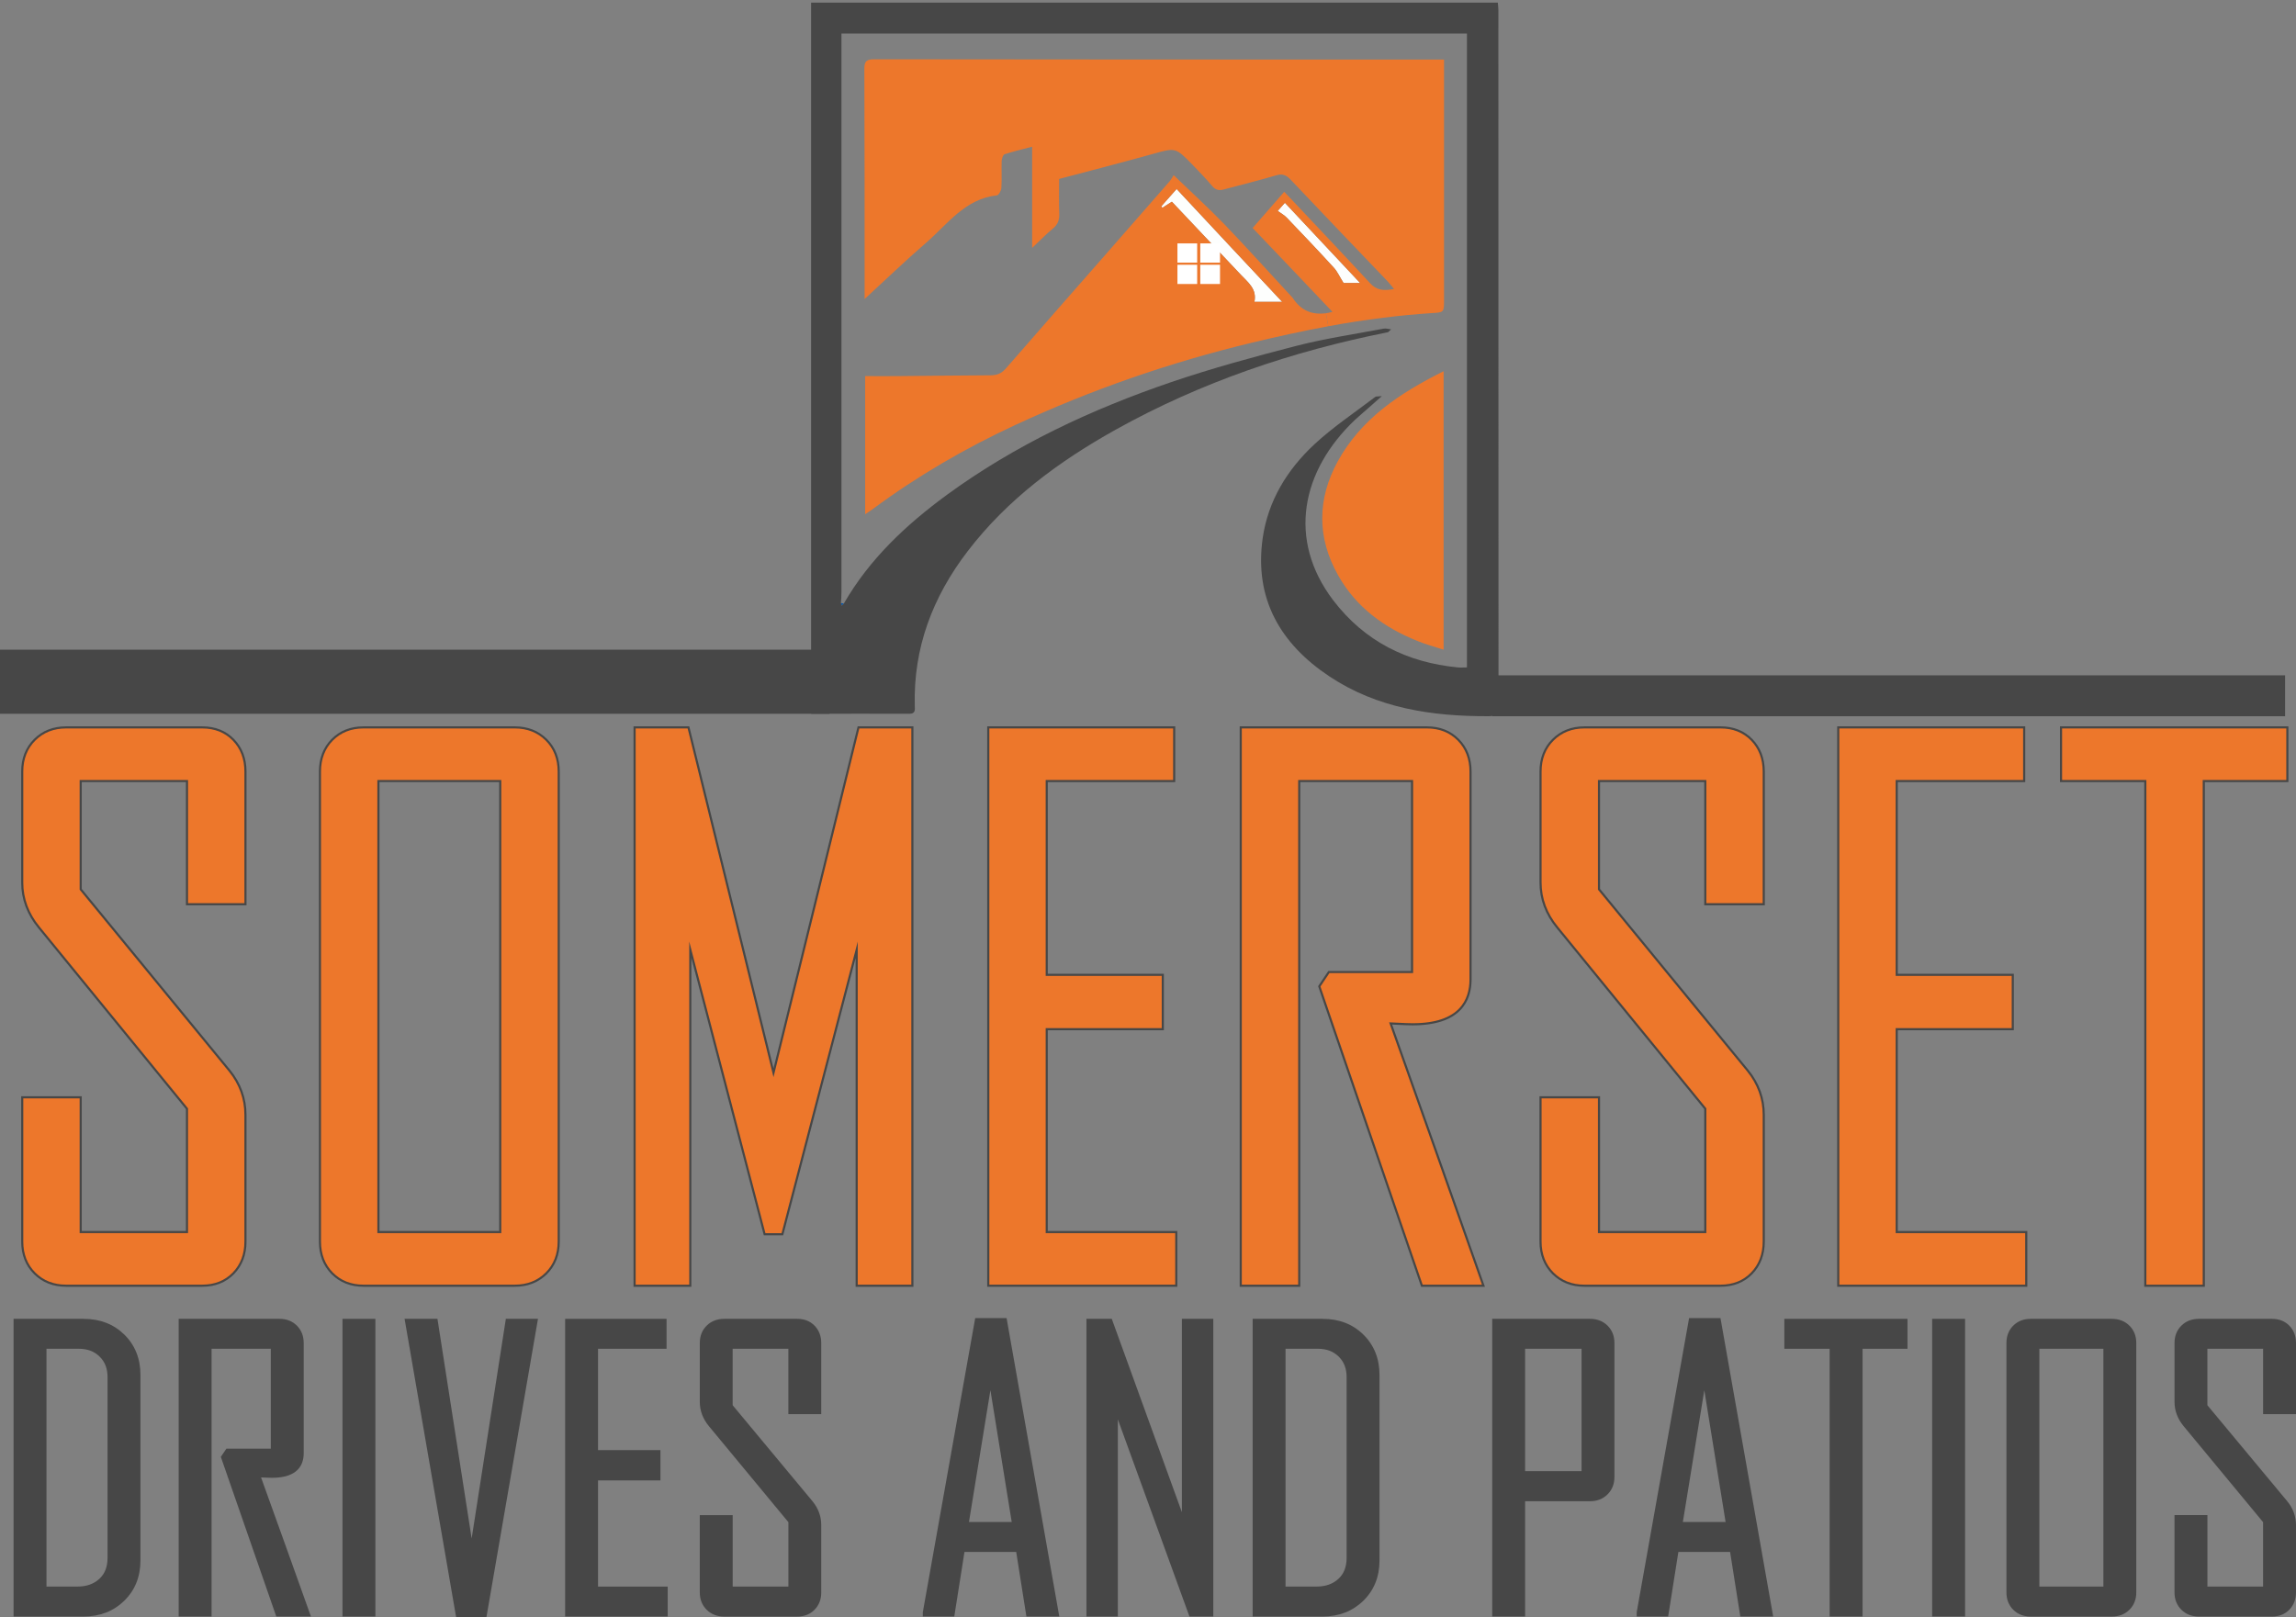 <?xml version="1.0" encoding="utf-8"?>
<!-- Generator: Adobe Illustrator 16.0.0, SVG Export Plug-In . SVG Version: 6.00 Build 0)  -->
<!DOCTYPE svg PUBLIC "-//W3C//DTD SVG 1.1//EN" "http://www.w3.org/Graphics/SVG/1.1/DTD/svg11.dtd">
<svg version="1.1" id="Layer_1" xmlns="http://www.w3.org/2000/svg" xmlns:xlink="http://www.w3.org/1999/xlink" x="0px" y="0px"
	 width="216.409px" height="152.462px" viewBox="0 2.801 216.409 152.462" enable-background="new 0 2.801 216.409 152.462"
	 xml:space="preserve">
<rect x="0" y="2.801" width="216.409" height="152.462" fill="#808080" stroke="none"/>
<g>
	<path fill="#ED772B" stroke="#474747" stroke-width="0.2" stroke-miterlimit="10" d="M19.062,71.374H6.235
		c-1.195,0-2.193,0.393-2.966,1.166c-0.779,0.776-1.174,1.785-1.174,2.996v10.459c0,1.543,0.531,2.972,1.578,4.243l13.95,17.085
		v11.627H7.606v-12.703H2.095v13.601c0,1.211,0.395,2.218,1.173,2.995c0.776,0.773,1.773,1.166,2.966,1.166h12.827
		c1.196,0,2.186-0.395,2.94-1.172c0.753-0.776,1.135-1.782,1.134-2.989v-11.944c0-1.54-0.509-2.946-1.514-4.18L7.606,86.64V76.432
		h10.018v11.612h5.512V75.536c0-1.208-0.382-2.214-1.135-2.99C21.246,71.768,20.257,71.374,19.062,71.374z"/>
	<path fill="#ED772B" stroke="#474747" stroke-width="0.2" stroke-miterlimit="10" d="M48.522,71.374H34.263
		c-1.196,0-2.19,0.394-2.954,1.169c-0.765,0.776-1.152,1.784-1.152,2.993v44.312c0,1.21,0.388,2.217,1.153,2.992
		c0.766,0.775,1.759,1.169,2.954,1.169h14.259c1.193,0,2.191-0.393,2.967-1.166c0.778-0.775,1.172-1.783,1.172-2.995V75.536
		c0-1.212-0.395-2.22-1.172-2.996C50.712,71.766,49.714,71.374,48.522,71.374z M47.149,76.432v42.519H35.668V76.432H47.149z"/>
	<polygon fill="#ED772B" stroke="#474747" stroke-width="0.2" stroke-miterlimit="10" points="72.906,103.93 64.891,71.374 
		59.813,71.374 59.813,124.009 65.064,124.009 65.064,92.337 72.07,119.158 73.741,119.158 80.746,92.342 80.746,124.009 
		85.996,124.009 85.996,71.374 80.917,71.374 	"/>
	<polygon fill="#ED772B" stroke="#474747" stroke-width="0.2" stroke-miterlimit="10" points="98.661,99.825 109.599,99.825 
		109.599,94.701 98.661,94.701 98.661,76.432 110.673,76.432 110.673,71.374 93.149,71.374 93.149,124.009 110.869,124.009 
		110.869,118.951 98.661,118.951 	"/>
	<path fill="#ED772B" stroke="#474747" stroke-width="0.2" stroke-miterlimit="10" d="M131.073,99.283
		c0.186,0.007,0.396,0.018,0.632,0.029c0.642,0.034,1.127,0.051,1.458,0.051c4.497,0,5.442-2.3,5.442-4.229V75.536
		c0-1.211-0.389-2.219-1.153-2.994c-0.767-0.775-1.761-1.168-2.954-1.168h-17.552v52.637h5.513V76.432h10.634v18.005h-7.841
		l-0.905,1.35l9.672,28.222h5.802l-0.235-0.668C136.757,115.302,133.922,107.282,131.073,99.283z"/>
	<path fill="#ED772B" stroke="#474747" stroke-width="0.2" stroke-miterlimit="10" d="M150.714,86.64V76.432h10.017v11.612h5.511
		V75.536c0-1.21-0.382-2.217-1.133-2.99c-0.754-0.777-1.744-1.172-2.941-1.172h-12.826c-1.194,0-2.192,0.393-2.965,1.166
		c-0.779,0.776-1.174,1.784-1.174,2.996v10.458c0,1.543,0.532,2.972,1.579,4.244l13.949,17.085v11.627h-10.017v-12.703h-5.512
		v13.601c0,1.211,0.395,2.219,1.174,2.995c0.774,0.773,1.771,1.166,2.965,1.166h12.826c1.198,0,2.188-0.395,2.941-1.172
		c0.75-0.773,1.133-1.779,1.134-2.989v-11.944c0-1.54-0.509-2.945-1.513-4.18L150.714,86.64z"/>
	<polygon fill="#ED772B" stroke="#474747" stroke-width="0.2" stroke-miterlimit="10" points="178.775,99.825 189.714,99.825 
		189.714,94.701 178.775,94.701 178.775,76.432 190.788,76.432 190.788,71.374 173.264,71.374 173.264,124.009 190.984,124.009 
		190.984,118.951 178.775,118.951 	"/>
	<polygon fill="#ED772B" stroke="#474747" stroke-width="0.2" stroke-miterlimit="10" points="194.262,71.374 194.262,76.432 
		202.206,76.432 202.206,124.01 207.717,124.01 207.717,76.432 215.595,76.432 215.595,71.374 	"/>
</g>
<g>
	<path fill="#474747" d="M7.881,127.132H1.28v28.063h6.601c1.53,0,2.818-0.5,3.83-1.486c1.013-0.988,1.527-2.268,1.527-3.802V132.42
		c0-1.532-0.511-2.812-1.518-3.801C10.715,127.632,9.423,127.132,7.881,127.132z M4.381,129.952h3.044
		c0.815,0,1.457,0.241,1.963,0.737c0.503,0.492,0.749,1.128,0.749,1.939v17.031c0,0.855-0.254,1.506-0.776,1.986
		c-0.53,0.487-1.209,0.726-2.076,0.726H4.381V129.952z"/>
	<path fill="#474747" d="M24.605,142.08c0.073,0.003,0.152,0.007,0.238,0.011c0.346,0.02,0.608,0.027,0.787,0.027
		c2.475,0,2.995-1.257,2.995-2.312v-10.397c0-0.661-0.215-1.211-0.641-1.637c-0.425-0.425-0.975-0.641-1.636-0.641h-9.506v28.063
		h3.101v-25.242h5.582v9.415h-4.184l-0.526,0.775l5.227,15.052h3.266l-0.159-0.446C27.639,150.514,26.125,146.292,24.605,142.08z"/>
	<rect x="32.28" y="127.132" fill="#474747" width="3.101" height="28.063"/>
	<polygon fill="#474747" points="44.456,147.839 41.232,127.132 38.134,127.132 42.993,155.263 45.848,155.263 50.707,127.132 
		47.679,127.132 	"/>
	<polygon fill="#474747" points="56.368,142.363 62.25,142.363 62.25,139.507 56.368,139.507 56.368,129.952 62.827,129.952 
		62.827,127.132 53.268,127.132 53.268,155.194 62.932,155.194 62.932,152.373 56.368,152.373 	"/>
	<path fill="#474747" d="M75.149,127.132h-6.896c-0.66,0-1.213,0.215-1.644,0.639c-0.432,0.426-0.65,0.977-0.65,1.639v5.549
		c0,0.835,0.291,1.607,0.864,2.296l7.486,9.044v6.075H69.06v-6.738h-3.102v7.282c0,0.662,0.219,1.213,0.651,1.64
		c0.43,0.424,0.983,0.639,1.643,0.639h6.896c0.662,0,1.21-0.216,1.629-0.643c0.418-0.425,0.63-0.976,0.63-1.636v-6.336
		c0-0.835-0.279-1.596-0.83-2.262l-7.52-9.044v-5.323h5.249v6.162h3.1v-6.705c0-0.66-0.212-1.209-0.63-1.635
		C76.359,127.348,75.811,127.132,75.149,127.132z"/>
	<path fill="#474747" d="M91.918,127.062L86.98,154.79v0.404h2.965l0.962-6.092h4.874l0.963,6.092h3.099l-4.967-28.132H91.918z
		 M95.359,146.282H91.33l2.021-12.425L95.359,146.282z"/>
	<polygon fill="#474747" points="111.399,145.363 104.79,127.132 102.402,127.132 102.402,155.194 105.363,155.194 105.363,136.609 
		112.112,155.194 114.36,155.194 114.36,127.132 111.399,127.132 	"/>
	<path fill="#474747" d="M124.669,127.132h-6.601v28.063h6.601c1.529,0,2.817-0.5,3.831-1.487c1.013-0.988,1.525-2.268,1.525-3.801
		V132.42c0-1.531-0.511-2.812-1.519-3.801C127.505,127.632,126.211,127.132,124.669,127.132z M121.169,129.952h3.045
		c0.814,0,1.456,0.241,1.963,0.737c0.504,0.493,0.748,1.128,0.748,1.939v17.031c0,0.854-0.254,1.505-0.775,1.986
		c-0.531,0.487-1.211,0.726-2.076,0.726h-2.905L121.169,129.952L121.169,129.952z"/>
	<path fill="#474747" d="M149.875,127.132h-9.228v28.063h3.103v-10.87h6.125c0.66,0,1.214-0.219,1.646-0.649
		s0.648-0.983,0.648-1.645v-12.621c0-0.662-0.22-1.213-0.65-1.639C151.089,127.346,150.535,127.132,149.875,127.132z
		 M149.068,129.952v11.533h-5.318v-11.533H149.068z"/>
	<path fill="#474747" d="M162.163,127.062h-2.958l-4.938,27.728v0.404h2.965l0.963-6.092h4.874l0.963,6.092h3.099l-4.919-27.856
		L162.163,127.062z M162.646,146.282h-4.028l2.021-12.425L162.646,146.282z"/>
	<polygon fill="#474747" points="168.183,129.952 172.453,129.952 172.453,155.194 175.556,155.194 175.556,129.952 179.79,129.952 
		179.79,127.132 168.183,127.132 	"/>
	<rect x="182.115" y="127.132" fill="#474747" width="3.103" height="28.063"/>
	<path fill="#474747" d="M199.06,127.132h-7.666c-0.66,0-1.211,0.216-1.637,0.641c-0.425,0.426-0.641,0.977-0.641,1.637v23.508
		c0,0.661,0.216,1.212,0.641,1.638c0.426,0.425,0.977,0.641,1.637,0.641h7.666c0.662,0,1.215-0.215,1.645-0.639
		c0.434-0.426,0.65-0.978,0.65-1.64v-23.508c0-0.662-0.219-1.213-0.65-1.639C200.274,127.346,199.722,127.132,199.06,127.132z
		 M198.255,129.952v22.421h-6.035v-22.421H198.255z"/>
	<path fill="#474747" d="M216.409,136.114v-6.705c0-0.66-0.212-1.209-0.63-1.635c-0.419-0.426-0.968-0.643-1.63-0.643h-6.896
		c-0.66,0-1.213,0.215-1.644,0.639c-0.433,0.426-0.65,0.977-0.65,1.639v5.549c0,0.835,0.291,1.607,0.864,2.296l7.484,9.044v6.075
		h-5.248v-6.739h-3.102v7.283c0,0.662,0.219,1.214,0.65,1.64c0.431,0.424,0.982,0.639,1.644,0.639h6.896
		c0.662,0,1.212-0.216,1.631-0.643c0.418-0.425,0.63-0.976,0.63-1.636v-6.336c0-0.835-0.278-1.596-0.83-2.262l-7.521-9.044v-5.323
		h5.25v6.162H216.409z"/>
</g>
<g>
	<g id="XMLID_1_">
		<g>
			<path fill="#ED772B" d="M136.067,37.798c0,8.827,0,17.45,0,26.251c-0.869-0.281-1.674-0.498-2.428-0.805
				c-3.168-1.265-5.825-3.194-7.523-6.221c-1.993-3.539-1.968-7.179-0.026-10.73C128.3,42.269,131.928,39.867,136.067,37.798z"/>
			<path fill="#FDFEFD" d="M121.108,21.919c2.351,2.517,4.649,4.969,7.09,7.563c-0.754,0-1.252,0-1.559,0
				c-0.371-0.588-0.575-1.061-0.895-1.418c-1.469-1.61-2.964-3.181-4.471-4.752c-0.218-0.23-0.511-0.383-0.844-0.626
				C120.571,22.519,120.802,22.264,121.108,21.919z"/>
			<path fill="#ED772B" d="M121.274,23.311c1.507,1.571,3.002,3.143,4.471,4.752c0.319,0.357,0.523,0.83,0.895,1.418
				c0.307,0,0.805,0,1.559,0c-2.44-2.593-4.739-5.046-7.09-7.563c-0.307,0.345-0.537,0.6-0.678,0.766
				C120.764,22.928,121.057,23.081,121.274,23.311z M97.284,26.173c0-3.245,0-6.311,0-9.542c-0.958,0.255-1.788,0.447-2.606,0.715
				c-0.14,0.051-0.255,0.421-0.268,0.639c-0.025,0.843,0.025,1.699-0.025,2.529c-0.013,0.255-0.256,0.69-0.422,0.703
				c-3.04,0.332-4.675,2.759-6.732,4.522c-1.891,1.635-3.692,3.373-5.736,5.25c0-0.537,0-0.856,0-1.175
				c0-6.809,0-13.63-0.025-20.439c0-0.652,0.064-0.984,0.881-0.984c17.616,0.025,35.231,0.025,52.848,0.025c0.256,0,0.511,0,0.907,0
				c0,0.511,0,0.882,0,1.252c0,7.141,0,14.269,0,21.397c0,1.188,0,1.188-1.163,1.252c-1.52,0.102-3.027,0.243-4.534,0.434
				c-1.75,0.217-3.487,0.485-5.212,0.805l-0.218-1.226c0.205-0.026,0.409-0.077,0.613-0.128c-2.504-2.631-4.956-5.225-7.524-7.907
				c0.972-1.111,1.93-2.21,2.977-3.411c0.281,0.293,0.512,0.536,0.741,0.779c2.453,2.606,4.918,5.199,7.346,7.831
				c0.613,0.677,1.29,0.741,2.261,0.549c-0.243-0.294-0.409-0.511-0.588-0.703c-3.053-3.194-6.119-6.387-9.159-9.606
				c-0.435-0.46-0.805-0.587-1.431-0.383c-1.584,0.473-3.193,0.856-4.79,1.29c-0.473,0.141-0.817,0.103-1.15-0.281
				c-0.612-0.715-1.252-1.393-1.903-2.057c-1.584-1.623-1.584-1.584-3.729-0.984c-2.9,0.805-5.813,1.559-8.814,2.351
				c0,1.073-0.026,2.172,0.013,3.271c0.025,0.613-0.153,1.047-0.626,1.431C98.587,24.883,98.025,25.483,97.284,26.173z"/>
			<path fill="#FDFEFD" d="M110.901,20.616c3.296,3.539,6.566,7.026,9.951,10.641c-0.945,0-1.737,0-2.618,0
				c0.255-1.226-0.613-1.839-1.291-2.567c-2.158-2.274-4.305-4.561-6.489-6.873c-0.319,0.205-0.613,0.383-0.894,0.575
				c-0.039-0.051-0.064-0.089-0.103-0.141C109.931,21.727,110.391,21.204,110.901,20.616z"/>
			<path fill="#ED772B" d="M115.411,23.95c2.171,2.261,4.267,4.599,6.399,6.898c0.013,0.013,0.038,0.038,0.052,0.064
				c0.74,1.124,1.737,1.597,3.116,1.418l0.218,1.226c-2.402,0.447-4.804,0.971-7.18,1.546c-7.703,1.852-15.15,4.433-22.33,7.767
				c-4.701,2.185-9.172,4.778-13.349,7.869c-0.217,0.166-0.46,0.319-0.792,0.537c0-4.382,0-8.636,0-13.017
				c1.06,0,2.069,0.013,3.079,0c2.913-0.025,5.825-0.064,8.738-0.077c0.6,0,1.022-0.166,1.431-0.626
				c3.143-3.615,6.311-7.218,9.479-10.833c1.993-2.274,3.985-4.548,5.966-6.822c0.166-0.204,0.294-0.434,0.383-0.587
				C112.319,20.948,113.916,22.405,115.411,23.95z M116.943,28.69c0.678,0.728,1.546,1.341,1.291,2.567c0.881,0,1.673,0,2.618,0
				c-3.385-3.615-6.655-7.103-9.951-10.641c-0.511,0.588-0.971,1.111-1.443,1.635c0.038,0.051,0.063,0.089,0.103,0.141
				c0.28-0.192,0.574-0.371,0.894-0.575C112.639,24.129,114.785,26.416,116.943,28.69z"/>
			<path fill="#0457AF" d="M79.54,59.693c-0.063,0.077-0.127,0.153-0.191,0.217c-0.025-0.089-0.051-0.166-0.089-0.255
				C79.361,59.667,79.451,59.68,79.54,59.693z"/>
			<path fill="#474747" d="M105.166,43.303c-5.339,2.977-10.219,6.566-13.975,11.484c-3.283,4.292-5.11,9.083-4.969,14.55
				c0.013,0.383,0.077,0.767-0.537,0.754c-3.053-0.013-6.106,0-9.236,0c0-22.24,0-44.608,0-67.041c21.55,0,43.101,0,64.728,0
				c0.013,0.243,0.051,0.46,0.051,0.677c0,21.87,0,43.74,0.013,65.597c0,0.767-0.166,0.997-0.945,0.997
				c-5.326,0.013-10.462-0.741-14.997-3.756c-4.624-3.079-7.09-7.32-6.285-13.03c0.512-3.539,2.313-6.464,4.88-8.853
				c1.764-1.635,3.794-2.989,5.724-4.458c0.076-0.064,0.217-0.039,0.626-0.077c-0.575,0.498-0.958,0.843-1.342,1.188
				c-0.383,0.345-0.792,0.677-1.175,1.035c-5.071,4.803-6.413,11.292-2.069,17.016c2.95,3.871,6.949,5.876,11.765,6.336
				c0.256,0.026,0.511,0,0.844,0c0-11.561,0-23.096,0-34.657c0-8.354,0-16.722,0-25.102c-19.622,0-39.23,0-58.955,0
				c0,0.358,0,0.69,0,1.035c0,17.208,0,34.415,0,51.622c0,0.345-0.025,0.69-0.051,1.035c0.038,0.089,0.064,0.166,0.089,0.255
				c0.064-0.063,0.128-0.14,0.191-0.217c2.415-4.19,5.851-7.409,9.696-10.232c6.451-4.714,13.618-8.061,21.129-10.628
				c3.87-1.316,7.817-2.389,11.765-3.411c2.721-0.703,5.506-1.111,8.266-1.635c0.051-0.013,0.102-0.013,0.153-0.013
				c0.191,0,0.383,0.051,0.574,0.077c-0.102,0.089-0.191,0.179-0.294,0.268C121.823,35.907,113.214,38.82,105.166,43.303z"/>
		</g>
		<g>
		</g>
	</g>
</g>
<rect x="110.98" y="25.747" fill="#FFFFFF" width="1.86" height="1.813"/>
<rect x="113.132" y="25.747" fill="#FFFFFF" width="1.861" height="1.813"/>
<rect x="110.98" y="27.761" fill="#FFFFFF" width="1.86" height="1.813"/>
<rect x="113.132" y="27.761" fill="#FFFFFF" width="1.861" height="1.813"/>
<rect y="64.049" fill="#474747" width="78.191" height="6.042"/>
<rect x="140.647" y="66.467" fill="#474747" width="74.735" height="3.855"/>
</svg>
